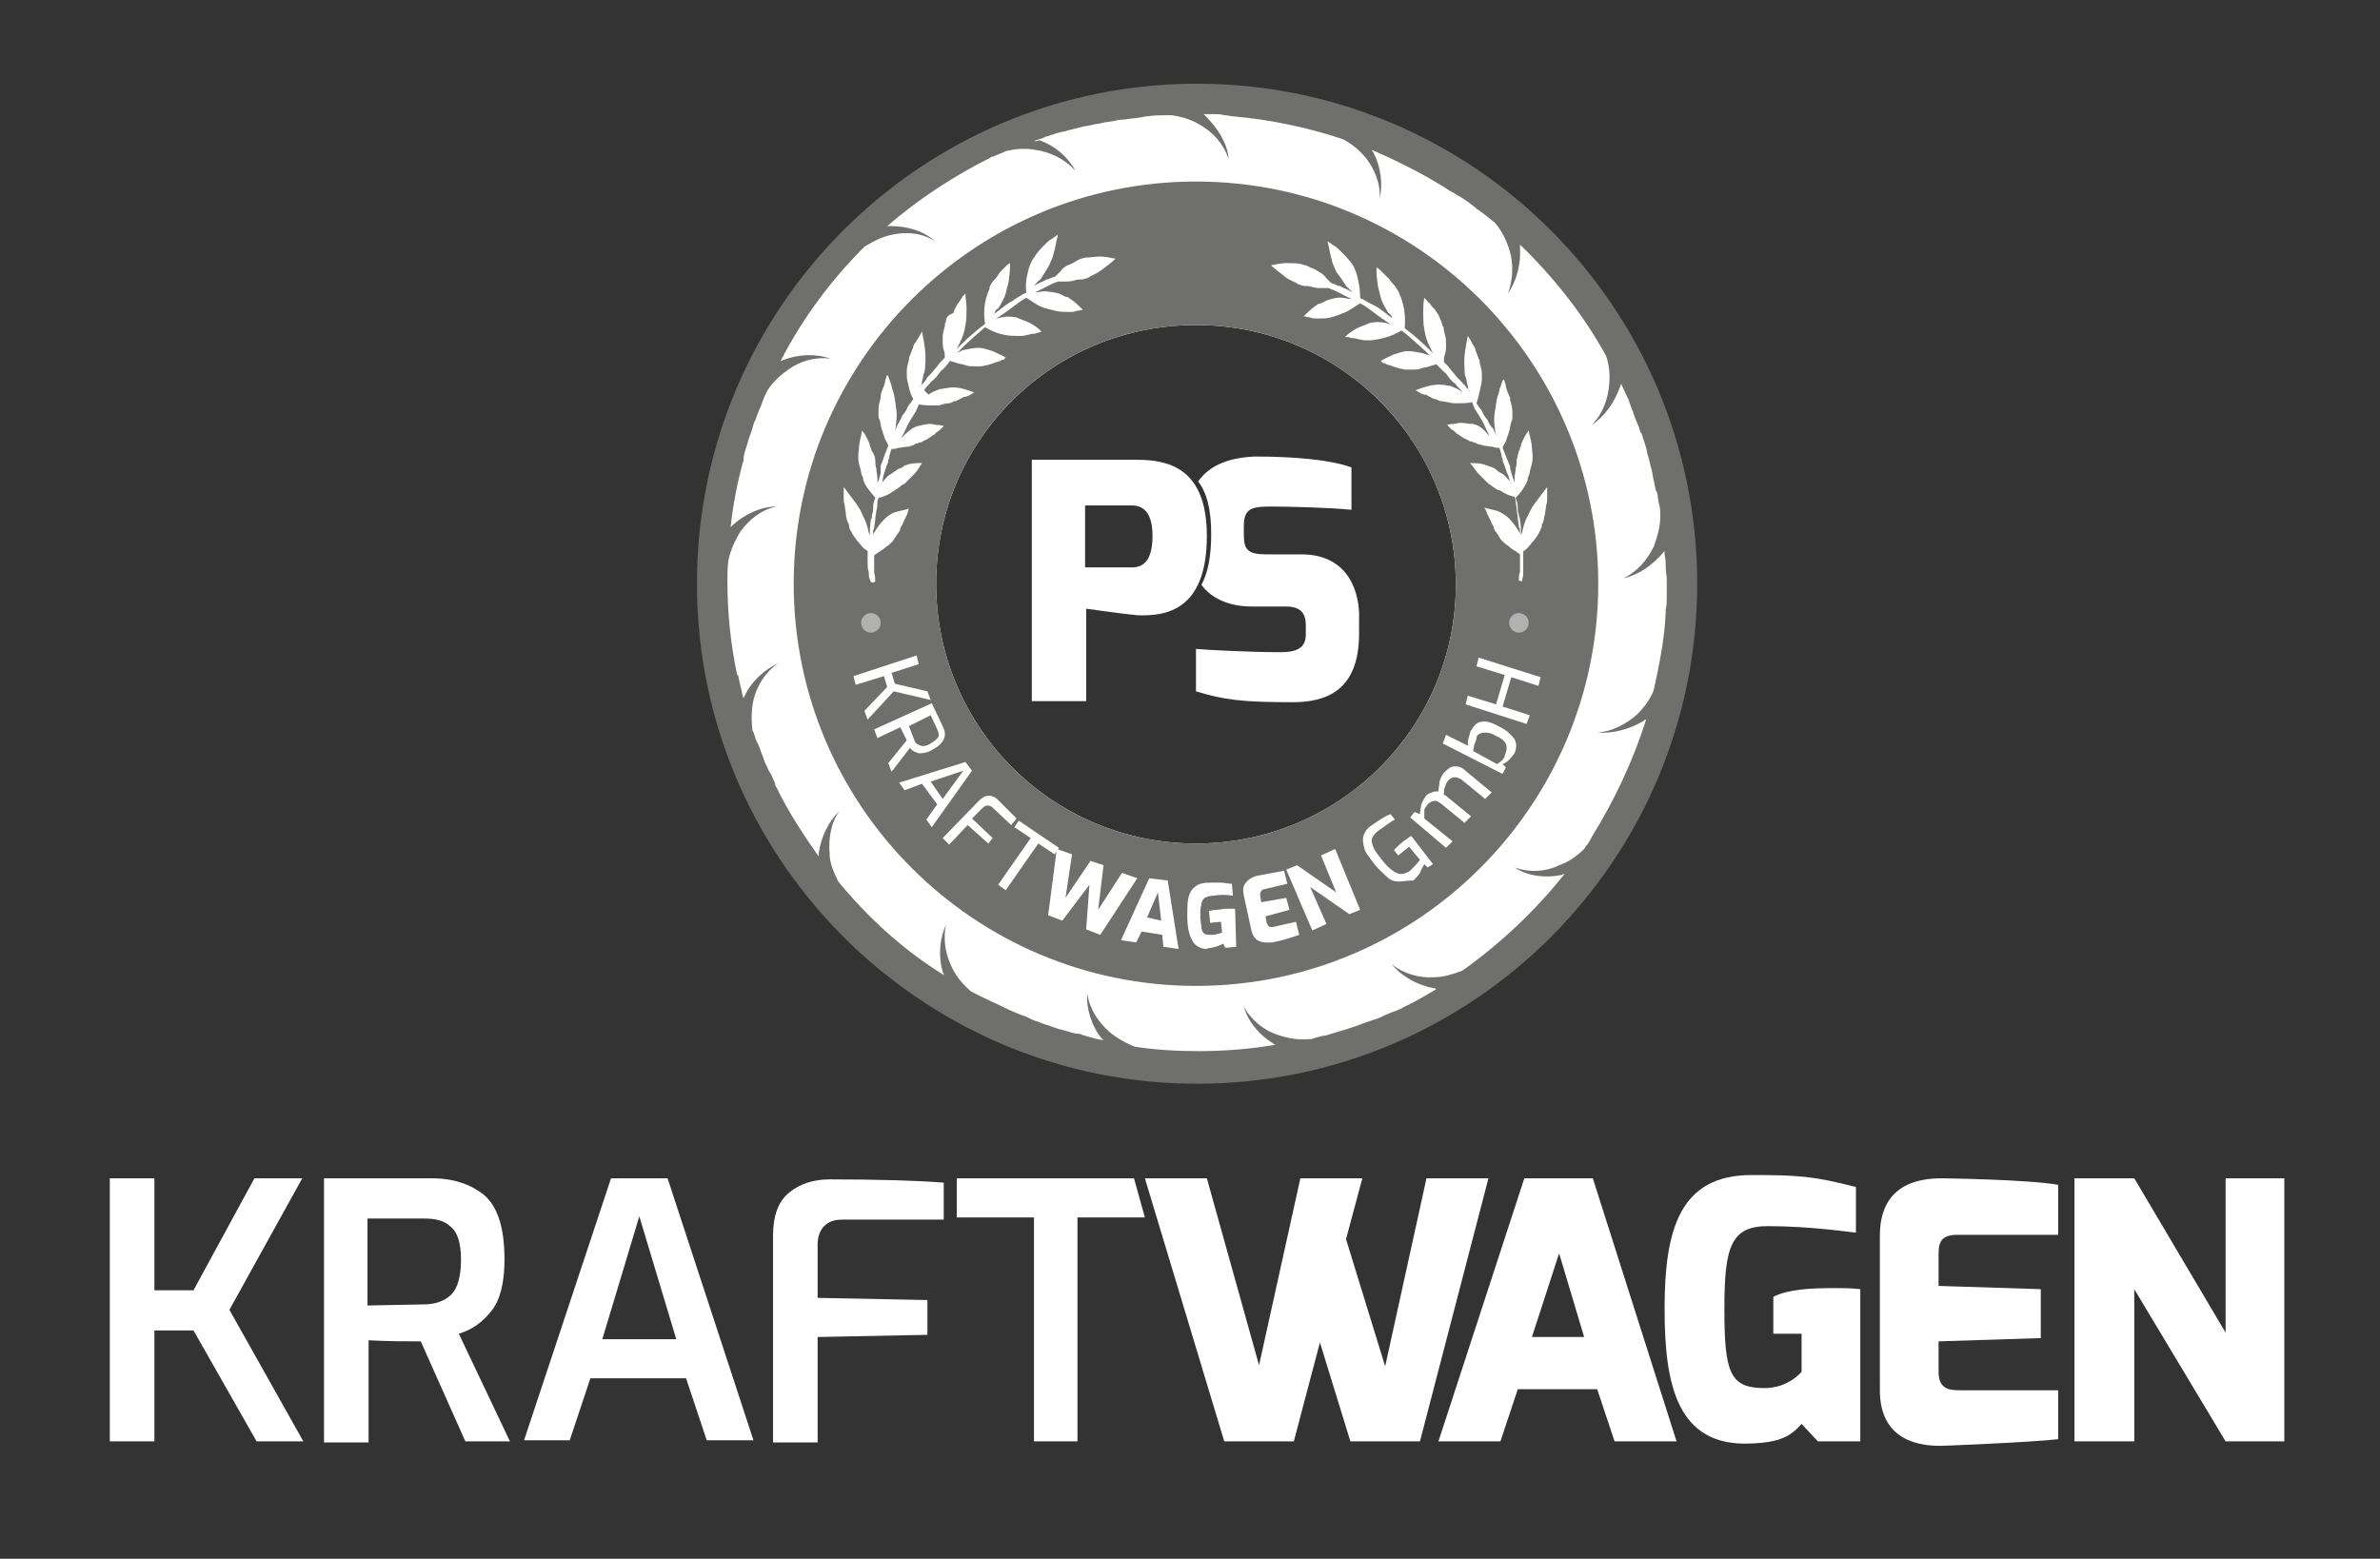<?xml version="1.0" encoding="utf-8"?>
<!-- Generator: Adobe Illustrator 24.3.0, SVG Export Plug-In . SVG Version: 6.00 Build 0)  -->
<svg version="1.1" id="Ebene_1" xmlns="http://www.w3.org/2000/svg" xmlns:xlink="http://www.w3.org/1999/xlink" x="0px" y="0px"
	 viewBox="0 0 218.9 143.4" style="enable-background:new 0 0 218.9 143.4;" xml:space="preserve">
<rect x="0" y="0" width="218.9" height="143.4" fill="#333333" stroke="none"/>
<style type="text/css">
	.st0{fill:#FFFFFF;}
	.st1{fill:#6F6F6E;}
	.st2{fill:#B1B1B1;}
</style>
<g>
	<g>
		<g id="Typo_1_">
			<polygon class="st0" points="10.1,108.4 14.2,108.4 14.2,118.7 17.8,118.7 23.4,108.4 27.8,108.4 21.1,120.5 27.9,132.6 
				23.6,132.6 17.8,122.4 14.2,122.4 14.2,132.6 10.1,132.6 			"/>
			<path class="st0" d="M29.8,108.4h9.9c2.1,0,3.7,0.6,4.9,1.6c1.2,1.1,1.8,3,1.8,5.9c0,2.1-0.4,3.7-1.2,4.7c-0.8,1-1.7,1.7-3,2.1
				l4.7,9.9h-4.1l-4.1-9.2c-1.3,0-3,0-4.8-0.1v9.4h-4.1V108.4z M39,120c1,0,1.9-0.3,2.5-0.9c0.6-0.6,0.9-1.7,0.9-3.2
				c0-1.5-0.3-2.5-0.9-3c-0.6-0.6-1.4-0.8-2.5-0.8h-5.2v8L39,120L39,120z"/>
			<path class="st0" d="M56.2,108.4h5.2l7.9,24.1H65l-1.9-5.7h-8.8l-1.9,5.7h-4.2L56.2,108.4z M62.2,123.2l-3.4-11.3l-3.4,11.3H62.2
				z"/>
			<path class="st0" d="M71.1,113.7c0-1.9,0.5-3.2,1.5-4c1-0.8,2.2-1.2,3.7-1.2c4.3,0,7.9,0.1,10.5,0.3v3.4h-9.3
				c-0.8,0-1.3,0.2-1.7,0.6c-0.4,0.4-0.6,1-0.6,1.7v4.9l10.1,0.2v3.2l-10.1,0.2v9.7h-4.1L71.1,113.7L71.1,113.7z"/>
			<g>
				<polygon class="st0" points="104.3,108.4 88,108.4 88,112 95.1,112 95.1,132.6 99.1,132.6 99.1,112 105.3,112 				"/>
			</g>
			<polygon class="st0" points="111,108.4 115.8,125.6 119.6,108.4 125.3,108.4 123.8,114 127.4,125.7 131.2,108.4 136.9,108.4 
				130.6,132.6 124.2,132.6 121.4,123.5 119,132.6 112.6,132.6 105.3,108.4 			"/>
			<path class="st0" d="M140.2,108.4h6.3l7.7,24.2h-5.7l-1.6-4.8h-7.3l-1.6,4.8h-5.7L140.2,108.4z M145.7,123l-2.3-7.7l-2.5,7.7
				H145.7z"/>
			<path class="st0" d="M161.1,108.1c4.3,0,5.7,0.1,9.6,1.1v4.2c-0.2,0-4.1-0.6-8.1-0.6c-3.4,0-4,1.9-4,7.6c0,5.9,0.5,7.3,3.7,7.3
				c2.2,0,3.4-1.5,3.4-1.5v-3.5h-2.6v-3.4c1.4-0.7,3.4-0.8,5.7-0.8c0.8,0,1.4,0,2.3,0.1v14h-3.9l-1.5-1.6c-1,1.1-1.9,1.7-4.7,1.8
				c-6.8,0.3-7.9-5.5-7.9-12.4C153.1,113.1,154.5,108.1,161.1,108.1"/>
			<path class="st0" d="M172.9,113.7c0-4.6,3.3-5.3,5.7-5.3c0,0,7.9,0.1,10.7,0.6v4.6H180c-1.7,0-1.7,1-1.7,1.9v2.8l9.4,0.3v4.5
				l-9.4,0.3v2.8c0,1.7,1.1,1.7,2.1,1.7h8.9v4.5c-2.6,0.3-10.4,0.6-10.4,0.6c-2.1,0.1-6-0.3-6-5.1L172.9,113.7L172.9,113.7z"/>
			<polygon class="st0" points="190.8,108.4 196.3,108.4 204.7,122.6 204.7,108.4 210.1,108.4 210.1,132.6 204.7,132.6 196.3,118.6 
				196.3,132.6 190.8,132.6 			"/>
		</g>
	</g>
	<g>
		<path id="Kreis_Hintergrund_Weiß_1_" class="st0" d="M110.3,8.9C85,8.9,64.9,28.8,64.9,54s19.7,44.6,44.9,44.6
			s45.1-19.9,45.1-45.2S135.5,8.9,110.3,8.9z M110,77.6c-13.2,0-23.9-10.7-23.9-23.9S96.8,29.9,110,29.9s23.9,10.7,23.9,23.9
			C133.9,66.9,123.2,77.6,110,77.6z"/>
		<path id="Kreis_innen_1_" class="st1" d="M110,16.7c-20.4,0-37,16.6-37,37s16.6,37,37,37s37-16.6,37-37S130.4,16.7,110,16.7z
			 M110,77.6c-13.2,0-23.9-10.7-23.9-23.9S96.8,29.9,110,29.9s23.9,10.7,23.9,23.9C133.9,66.9,123.2,77.6,110,77.6z"/>
		<g id="PS_Bildmarke_1_">
			<path class="st0" d="M119.7,51h-3.2c-1.7,0-2.1-0.4-2.1-1.8v-0.8c0-1.7,0.8-1.8,2.6-1.8c1.5,0,5.4,0.1,7.3,0.3V43
				c-1.9-0.7-5.2-1-8.9-1c-2.2,0.1-4.1,0.7-5.2,2.3c0.8,1,1.2,2.6,1.2,4.8c0,2.1-0.3,3.6-0.9,4.7c0.8,1.1,2.3,2,4.7,2h3.1
				c1.4,0,1.8,0.7,1.8,1.7v0.9c0,1.3-1,1.6-2.3,1.6c-2.8,0-6.6-0.2-7.8-0.3v3.9c2.6,0.8,4.3,1,8.9,1c3,0,6.1-1,6.1-6.3V57
				C125.1,54.6,124.1,51,119.7,51z"/>
			<path class="st0" d="M94.9,42.3h9.7c2.9,0,6.4,0.8,6.4,7c0,6.9-3.8,7.4-6.4,7.3c-1.2-0.1-4.6-0.6-4.7-0.6v8.5h-5V42.3z
				 M104.1,52.2c1.2,0,1.9-0.8,1.9-2.9c0-2.1-0.8-2.8-1.9-2.8h-4.3v5.7H104.1z"/>
		</g>
		<g id="Kraftwagen_GmbH_1_">
			<path class="st0" d="M84.3,60.3l0.2,0.8L82,61.9l0.3,1l3,0.7l0.3,0.8l-3.4-0.8l-2.4,2.6l-0.3-0.8l2.1-2.2l-0.3-1l-2.6,0.8
				l-0.2-0.8L84.3,60.3z"/>
			<path class="st0" d="M85.7,64.7l1,2.1c0.2,0.4,0.3,0.8,0.1,1.2c-0.1,0.3-0.5,0.7-1.1,1c-0.5,0.3-0.9,0.3-1.2,0.3
				c-0.3-0.1-0.6-0.2-0.8-0.5l-1.7,2.2l-0.3-0.8l1.7-2.1l-0.5-1c0-0.1-0.1-0.1-0.1-0.2l-2.1,1l-0.3-0.8L85.7,64.7z M84.1,68.1
				c0.1,0.3,0.3,0.4,0.6,0.5c0.2,0.1,0.6,0,0.9-0.2c0.3-0.2,0.6-0.4,0.7-0.6c0.1-0.2,0-0.5-0.1-0.7l-0.6-1.3l-2,1L84.1,68.1z"/>
			<path class="st0" d="M88.8,70.1l0.6,0.8l-3.7,5.2l-0.5-0.7l1-1.4l-1.4-1.9l-1.6,0.6l-0.5-0.7L88.8,70.1z M86.7,73.5l1.9-2.6l-3,1
				L86.7,73.5z"/>
			<path class="st0" d="M90,73.7c0.3-0.3,0.6-0.5,0.9-0.5c0.3,0,0.6,0.1,0.8,0.3c0.7,0.7,1.3,1.3,1.8,1.8L93,75.9l-1.7-1.6
				c-0.1-0.1-0.3-0.2-0.5-0.2c-0.1,0-0.3,0.1-0.4,0.2l-1,1l1.9,1.8l-0.4,0.5L89,75.9l-1.7,1.8l-0.6-0.6L90,73.7z"/>
			<path class="st0" d="M94.8,77.1l-1.5-1l0.4-0.6l3.7,2.5l-0.4,0.6l-1.5-1l-3,4.3l-0.7-0.5L94.8,77.1z"/>
			<path class="st0" d="M97.2,78.1l1.4,0.5l-0.6,4l2.3-3.4l1.2,0.4l-0.5,4.1l2.2-3.4l1.4,0.5l-3.4,5.2l-1.3-0.5l0.3-4.1l-2.5,3.3
				l-1.3-0.5L97.2,78.1z"/>
			<path class="st0" d="M105.7,80.8l1.7,0.2l1,6.3l-1.4-0.2l-0.1-1.1l-1.9-0.3l-0.5,1l-1.4-0.2L105.7,80.8z M106.8,84.7l-0.3-2.6
				l-1,2.3L106.8,84.7z"/>
			<path class="st0" d="M109.7,86.6c-0.3-0.5-0.5-1.2-0.5-2.3c0-0.7,0-1.2,0.1-1.7c0.1-0.4,0.3-0.8,0.6-1c0.3-0.3,0.8-0.4,1.4-0.4
				c0.4,0,0.8,0,1,0c0.3,0,0.6,0.1,1,0.1l0.1,1.1c-0.6-0.1-1.2-0.1-1.8,0c-0.3,0-0.6,0.1-0.8,0.2c-0.1,0.1-0.3,0.3-0.3,0.6
				c-0.1,0.3-0.1,0.6-0.1,1.1s0.1,0.8,0.1,1.1c0.1,0.3,0.1,0.4,0.3,0.5c0.1,0.1,0.3,0.1,0.6,0.1c0.2,0,0.4,0,0.6-0.1
				c0.2,0,0.3-0.1,0.4-0.1l-0.1-1l-1,0.1l-0.1-1.1c0.1,0,0.4-0.1,0.7-0.1s0.6-0.1,0.8-0.1c0.3,0,0.6,0,0.9,0l0.1,3.5l-1,0.1
				l-0.2-0.4c-0.1,0.1-0.4,0.2-0.7,0.3c-0.3,0.1-0.6,0.1-0.9,0.2C110.5,87.3,109.9,87,109.7,86.6z"/>
			<path class="st0" d="M115.1,85.6l-0.7-3.2c-0.1-0.5-0.1-0.9,0.2-1.2c0.2-0.3,0.6-0.5,0.9-0.6c0.9-0.2,1.7-0.3,2.6-0.5l0.3,1.2
				l-2.1,0.5c-0.1,0-0.3,0.1-0.3,0.2c-0.1,0.1-0.1,0.2-0.1,0.3L116,83l2.3-0.4l0.3,1.1l-2.2,0.6l0.1,0.6c0.1,0.1,0.1,0.3,0.2,0.3
				c0.1,0.1,0.2,0.1,0.3,0.1l2.2-0.5l0.3,1.2c-0.6,0.2-1.4,0.5-2.5,0.7C115.9,86.8,115.3,86.5,115.1,85.6z"/>
			<path class="st0" d="M118.3,80l1-0.4l3.6,2.5l-1.4-3.4l1.3-0.6l2.3,5.6l-1,0.4l-3.6-2.5L122,85l-1.3,0.6L118.3,80z"/>
			<path class="st0" d="M128.6,81.1c-0.3,0-0.7-0.1-1-0.4c-0.3-0.3-0.8-0.7-1.2-1.2c-0.4-0.6-0.8-1-0.9-1.4
				c-0.1-0.4-0.2-0.8-0.1-1.2c0.1-0.3,0.3-0.7,0.8-1c0.6-0.4,1.1-0.8,1.7-1l0.4,0.5c-0.6,0.3-1,0.7-1.5,1c-0.3,0.2-0.5,0.5-0.6,0.7
				c-0.1,0.3,0,0.5,0.1,0.8c0.1,0.3,0.4,0.7,0.8,1.2s0.7,0.8,1,1c0.3,0.2,0.5,0.3,0.8,0.3c0.2,0,0.5-0.1,0.8-0.3
				c0.3-0.3,0.6-0.6,0.9-1l-1-1.2l-1,0.8l-0.4-0.5c0.3-0.3,0.6-0.6,1-0.9c0.2-0.1,0.4-0.3,0.6-0.4l2,2.6l-0.5,0.3l-0.3-0.3
				c-0.1,0.2-0.3,0.5-0.4,0.8c-0.2,0.3-0.4,0.5-0.6,0.7C129.4,81,129,81.1,128.6,81.1z"/>
			<path class="st0" d="M129.7,75.2l0.4-0.5l0.5,0.2c0-0.3,0.1-0.6,0.1-0.8c0.1-0.3,0.2-0.5,0.4-0.8c0.1-0.2,0.3-0.3,0.6-0.4
				c0.2-0.1,0.4-0.1,0.6-0.1c0-0.3,0.1-0.6,0.1-0.9c0.1-0.3,0.2-0.6,0.4-0.8c0.3-0.3,0.6-0.6,1-0.6s0.7,0.1,1.1,0.5l2.3,1.9
				l-0.6,0.6l-2.2-1.8c-0.2-0.1-0.4-0.2-0.6-0.2c-0.2,0-0.4,0.1-0.6,0.3c-0.1,0.1-0.2,0.3-0.3,0.6c-0.1,0.2-0.1,0.5-0.1,0.7
				c0.1,0.1,0.3,0.1,0.3,0.2l2.2,1.8l-0.6,0.6l-2.2-1.8c-0.2-0.1-0.4-0.3-0.6-0.2c-0.2,0-0.4,0.1-0.6,0.3c-0.1,0.2-0.3,0.3-0.3,0.6
				S131,75,131,75.3l2.6,2.1L133,78L129.7,75.2z"/>
			<path class="st0" d="M138.2,70.3l0.3,0.3l-0.3,0.6l-5.5-2.8l0.3-0.8l2,1c0-0.3,0-0.5,0.1-0.8s0.1-0.5,0.2-0.6
				c0.3-0.5,0.6-0.8,1-0.8c0.4-0.1,1,0.1,1.7,0.5c0.6,0.3,1,0.7,1.3,1.1c0.2,0.4,0.2,0.8,0,1.3C139,69.7,138.7,70.1,138.2,70.3z
				 M137.6,67.7c-0.3-0.2-0.7-0.3-0.9-0.3c-0.2,0-0.4,0-0.6,0.1s-0.3,0.2-0.3,0.4s-0.1,0.3-0.2,0.6c0,0.2-0.1,0.4-0.1,0.6l2.2,1.2
				c0.1-0.1,0.3-0.2,0.4-0.3c0.1-0.1,0.3-0.3,0.3-0.5C138.8,68.6,138.5,68.1,137.6,67.7z"/>
			<path class="st0" d="M134.8,64.8L135,64l2.6,0.8l0.8-2.7l-2.6-0.8l0.2-0.8l5.7,1.8l-0.2,0.8l-2.5-0.8l-0.8,2.7l2.5,0.8l-0.3,0.8
				L134.8,64.8z"/>
		</g>
		<g id="Blätter_1_">
			<path class="st0" d="M80.5,53.5L80.5,53.5c0-0.3,0-0.5-0.1-0.8c0-0.1,0-0.2,0-0.3c0-0.1,0-0.2,0-0.3c0-0.3,0-0.5,0-0.8
				c0-0.1,0-0.1,0-0.2c0.1-0.1,0.3-0.2,0.4-0.3c0.2-0.1,0.5-0.3,0.7-0.5c0.2-0.1,0.4-0.3,0.6-0.5c0.1-0.1,0.1-0.2,0.2-0.3
				c0.1-0.1,0.1-0.2,0.2-0.3c0.1-0.2,0.3-0.3,0.3-0.6c0.1-0.2,0.2-0.3,0.3-0.6c0.1-0.2,0.2-0.4,0.3-0.6c0.1-0.2,0.1-0.4,0.2-0.6
				c-0.4,0.1-0.8,0.2-1.2,0.3s-0.8,0.4-1.1,0.7c-0.3,0.3-0.6,0.7-0.9,1.2c-0.1,0.1-0.1,0.2-0.1,0.3c0-0.1,0-0.2,0-0.3
				c0-0.1,0-0.3,0.1-0.4c0-0.3,0.1-0.6,0.1-0.8c0-0.3,0.1-0.6,0.1-0.8c0.1-0.3,0.1-0.6,0.1-0.9c0-0.1,0.1-0.2,0.1-0.3
				c0.5-0.1,0.9-0.3,1.2-0.5c0.1-0.1,0.2-0.1,0.3-0.2c0.1-0.1,0.2-0.1,0.3-0.2c0.2-0.1,0.3-0.3,0.6-0.4c0.3-0.3,0.6-0.6,0.9-0.9
				c0.3-0.3,0.5-0.7,0.7-1c-0.4,0-0.8,0-1.2,0.1c-0.1,0-0.2,0.1-0.3,0.1S83,43,83,43c-0.2,0.1-0.4,0.1-0.6,0.3
				c-0.2,0.1-0.4,0.3-0.6,0.4c-0.2,0.1-0.3,0.3-0.6,0.6c-0.1,0.1-0.1,0.2-0.2,0.3c0-0.1,0-0.1,0.1-0.1c0.1-0.3,0.1-0.6,0.2-0.9
				c0.1-0.3,0.2-0.6,0.3-0.9c0.1-0.1,0.1-0.3,0.1-0.4c0.1-0.1,0.1-0.3,0.1-0.4c0.1-0.2,0.1-0.4,0.2-0.6c0.2,0,0.4,0,0.6-0.1
				c0.3,0,0.6-0.1,0.8-0.1s0.5-0.1,0.7-0.2c0.1-0.1,0.2-0.1,0.3-0.1c0.1-0.1,0.2-0.1,0.3-0.1c0.2-0.1,0.3-0.2,0.6-0.3
				c0.1-0.1,0.1-0.1,0.3-0.2c0.1-0.1,0.1-0.1,0.3-0.2c0.1-0.1,0.3-0.3,0.5-0.4c0.1-0.1,0.1-0.1,0.2-0.2l0.2-0.2
				c-0.2-0.1-0.4-0.1-0.6-0.1c-0.2,0-0.4-0.1-0.6-0.1c-0.4,0-0.8,0.1-1.2,0.2c-0.4,0.1-0.8,0.4-1.2,0.8c-0.1,0.1-0.2,0.2-0.3,0.3
				l0.2-0.4c0.1-0.1,0.1-0.3,0.2-0.4c0.1-0.3,0.3-0.6,0.4-0.8l0.5-0.8c0.1-0.1,0.1-0.3,0.2-0.4l0.1-0.3c0.5,0.1,1,0.1,1.4,0.1
				c0.3,0,0.5,0,0.8-0.1c0.2-0.1,0.5-0.1,0.6-0.1c0.1,0,0.2-0.1,0.3-0.1c0.1-0.1,0.2-0.1,0.3-0.1c0.2-0.1,0.4-0.2,0.6-0.3
				c0.1-0.1,0.2-0.1,0.3-0.1l0.3-0.1c0.2-0.1,0.3-0.2,0.5-0.3c-0.8-0.3-1.7-0.6-2.5-0.4c-0.2,0-0.5,0.1-0.7,0.1
				c-0.2,0.1-0.5,0.2-0.7,0.3c-0.1,0.1-0.2,0.1-0.3,0.2L85,35.9c0.1-0.2,0.3-0.4,0.5-0.6c0.1-0.1,0.2-0.3,0.3-0.3
				c0.1-0.1,0.2-0.2,0.3-0.3c0.2-0.2,0.3-0.5,0.6-0.7c0.2-0.2,0.4-0.4,0.6-0.7c0,0,0,0,0.1-0.1c0.2,0.1,0.4,0.1,0.6,0.2
				c0.3,0.1,0.6,0.1,0.8,0.2c0.3,0.1,0.5,0.1,0.8,0.1c0.1,0,0.2,0,0.3,0c0.1,0,0.2,0,0.3,0c0.2,0,0.4-0.1,0.6-0.1
				c0.2-0.1,0.4-0.1,0.6-0.2c0.2-0.1,0.4-0.1,0.6-0.2c0.1-0.1,0.2-0.1,0.3-0.1l0.1-0.1l0.1-0.1c-0.3-0.2-0.8-0.4-1.2-0.6
				c-0.4-0.1-0.8-0.3-1.3-0.3c-0.4,0-0.9,0.1-1.4,0.2c-0.2,0.1-0.3,0.1-0.6,0.3c0.1-0.1,0.3-0.3,0.4-0.4c0.8-0.8,1.5-1.4,2.2-2
				c1,0.6,1.9,0.8,2.8,0.8c0.2,0,0.4,0,0.6,0c0.2,0,0.4-0.1,0.6-0.1c0.2-0.1,0.4-0.1,0.6-0.1c0.2-0.1,0.4-0.1,0.6-0.2
				c-0.3-0.3-0.7-0.6-1.1-0.8c-0.4-0.2-0.8-0.3-1.2-0.5c-0.5-0.1-1-0.1-1.4,0c-0.1,0-0.3,0.1-0.4,0.1c-0.1,0-0.1,0.1-0.2,0.1
				c0.6-0.4,1.2-0.8,1.7-1.2c0.4-0.3,0.8-0.6,1.2-0.8c0.5,0.3,0.9,0.6,1.3,0.8c0.5,0.2,1,0.3,1.4,0.4c0.4,0.1,0.9,0.1,1.3,0.1
				c0.2,0,0.4,0,0.6-0.1c0.2,0,0.4-0.1,0.6-0.1c-0.3-0.3-0.6-0.6-1-0.9c-0.2-0.1-0.3-0.3-0.6-0.3c-0.2-0.1-0.4-0.2-0.6-0.3
				c-0.4-0.1-1-0.2-1.4-0.2c-0.2,0-0.5,0.1-0.8,0.1c0.6-0.3,1.2-0.6,1.6-0.8c0.2-0.1,0.3-0.1,0.5-0.2c0.1,0,0.1,0,0.1,0
				c0.1,0,0.3,0,0.5,0c0.3,0,0.6,0,0.9-0.1c0.3-0.1,0.6-0.1,0.8-0.1c0.3-0.1,0.5-0.1,0.7-0.3c0.5-0.2,0.8-0.4,1.2-0.7
				c0.4-0.3,0.8-0.6,1.1-0.9c-0.5-0.1-1-0.2-1.4-0.2c-0.5,0-1,0.1-1.4,0.1c-0.3,0.1-0.5,0.1-0.8,0.3s-0.5,0.3-0.8,0.4
				c-0.2,0.1-0.5,0.3-0.7,0.6c-0.1,0.1-0.2,0.2-0.3,0.3c-0.1,0.1-0.1,0.1-0.1,0.1c-0.1,0.1-0.3,0.1-0.5,0.2s-0.2,0.1-0.3,0.1
				c-0.1,0-0.1,0.1-0.2,0.1c-0.1,0-0.1,0.1-0.2,0.1c-0.3,0.1-0.6,0.3-0.8,0.4c0.2-0.2,0.3-0.4,0.6-0.6c0.3-0.5,0.6-0.9,0.8-1.3
				c0.1-0.2,0.2-0.5,0.3-0.7c0.1-0.2,0.1-0.5,0.2-0.7c0.1-0.5,0.2-1,0.3-1.4c-0.2,0.1-0.4,0.3-0.6,0.4s-0.4,0.3-0.6,0.5
				c-0.3,0.3-0.7,0.7-1,1.2c-0.3,0.4-0.5,1-0.6,1.5c-0.1,0.5-0.2,1-0.1,1.7c-0.1,0.1-0.1,0.1-0.2,0.1c-0.3,0.2-0.7,0.4-1.1,0.7
				c-0.6,0.3-1.1,0.8-1.7,1.2c0.1-0.1,0.1-0.1,0.1-0.2c0.1-0.1,0.1-0.3,0.3-0.3c0.3-0.5,0.6-1,0.7-1.4c0.1-0.5,0.3-1,0.3-1.4
				c0.1-0.5,0.1-1,0.1-1.4c-0.2,0.1-0.4,0.3-0.6,0.5c-0.2,0.2-0.3,0.3-0.5,0.6c-0.1,0.2-0.3,0.4-0.5,0.6c-0.1,0.2-0.3,0.4-0.3,0.7
				c-0.4,0.9-0.6,1.9-0.4,3.2c-0.8,0.6-1.5,1.2-2.3,2c-0.1,0.1-0.3,0.3-0.3,0.3c0.1-0.2,0.2-0.4,0.3-0.6c0.3-0.6,0.4-1,0.5-1.6
				c0.1-0.5,0.1-1,0.1-1.5s-0.1-1-0.1-1.4l-0.1,0.1l-0.1,0.1c-0.1,0.1-0.1,0.2-0.2,0.3c-0.1,0.2-0.3,0.4-0.4,0.6
				c-0.1,0.2-0.3,0.5-0.3,0.7C87.1,29,87,29.3,87,29.6c-0.1,0.1-0.1,0.3-0.1,0.4c0,0.1-0.1,0.3-0.1,0.4c-0.1,0.3-0.1,0.6-0.1,0.9
				c0,0.3,0,0.6,0.1,0.9c0.1,0.2,0.1,0.5,0.1,0.7L86.8,33c-0.2,0.2-0.4,0.4-0.6,0.7c-0.2,0.2-0.4,0.5-0.6,0.7
				c-0.1,0.1-0.2,0.2-0.3,0.3S85.2,35,85.1,35c-0.1,0.2-0.3,0.4-0.5,0.6c0-0.1,0-0.1,0.1-0.1c0.1-0.1,0.1-0.3,0.1-0.4
				c0.1-0.3,0.1-0.6,0.2-0.8c0.1-0.3,0.1-0.6,0.1-0.8c0.1-1-0.1-2-0.3-3c-0.1,0.2-0.3,0.5-0.4,0.7c-0.1,0.1-0.1,0.2-0.2,0.3
				S84,31.8,84,31.9c-0.1,0.3-0.2,0.5-0.3,0.8c-0.1,0.1-0.1,0.3-0.1,0.4c0,0.1-0.1,0.3-0.1,0.4c-0.1,0.3-0.1,0.6-0.1,0.8
				c0,0.3,0,0.6,0.1,0.9c0.1,0.5,0.2,1,0.5,1.5L83.8,37l-0.3,0.4c-0.1,0.3-0.3,0.6-0.5,0.8c-0.1,0.3-0.3,0.6-0.4,0.8
				c-0.1,0.1-0.1,0.3-0.2,0.4l-0.1,0.3c0-0.2,0.1-0.3,0.1-0.6c0.1-0.6,0.1-1.2,0-1.7c-0.1-0.6-0.1-1-0.3-1.5
				c-0.1-0.3-0.1-0.5-0.2-0.7c-0.1-0.2-0.1-0.5-0.3-0.7c-0.1,0.1-0.1,0.3-0.1,0.3c-0.1,0.1-0.1,0.3-0.1,0.4
				c-0.1,0.3-0.2,0.6-0.3,0.8C81,36.3,81,36.4,81,36.6c0,0.1-0.1,0.3-0.1,0.4c-0.1,0.3-0.1,0.6-0.1,0.8c0,0.1,0,0.3,0,0.4
				c0,0.1,0,0.3,0.1,0.4c0.1,0.3,0.1,0.6,0.2,0.9c0.1,0.3,0.2,0.6,0.3,0.9c0.1,0.2,0.2,0.3,0.3,0.6c-0.2,0.5-0.4,1-0.6,1.6
				c-0.1,0.1-0.1,0.3-0.1,0.4C81,43.1,81,43.2,81,43.5c-0.1,0.3-0.1,0.6-0.3,0.9v0.1c0-0.1,0-0.3,0-0.5c0-0.3-0.1-0.6-0.1-0.9
				c-0.1-0.3-0.1-0.6-0.1-0.8s-0.1-0.5-0.3-0.8c-0.1-0.1-0.1-0.3-0.1-0.3c-0.1-0.1-0.1-0.2-0.1-0.3c-0.2-0.5-0.4-0.9-0.7-1.3
				c-0.1,0.6-0.3,1.1-0.3,1.7c-0.1,0.6-0.1,1.1,0.1,1.7c0.1,0.3,0.1,0.6,0.2,0.8c0.1,0.1,0.1,0.3,0.1,0.4c0.1,0.1,0.1,0.3,0.2,0.4
				c0.2,0.4,0.6,0.8,0.9,1.2c0,0.1-0.1,0.2-0.1,0.3c-0.1,0.3-0.1,0.6-0.1,0.9c0,0.1-0.1,0.3-0.1,0.4s0,0.3-0.1,0.4
				c-0.1,0.6-0.1,1-0.1,1.5c0-0.1-0.1-0.3-0.1-0.3c-0.1-0.6-0.3-1.1-0.6-1.7c-0.2-0.5-0.5-0.9-0.8-1.3c-0.3-0.4-0.6-0.8-0.9-1.2
				c0,0.3,0,0.6,0,0.9c0,0.3,0,0.6,0.1,0.8c0,0.3,0.1,0.6,0.1,0.8s0.1,0.6,0.2,0.8c0.1,0.1,0.1,0.3,0.1,0.4s0.1,0.3,0.2,0.4
				c0.1,0.3,0.3,0.5,0.5,0.8c0.2,0.2,0.4,0.5,0.6,0.7c0.1,0.1,0.3,0.2,0.4,0.3c0,0.1,0,0.2,0,0.3c0,0.3,0,0.5,0,0.8s0,0.5,0.1,0.8
				c0,0.2,0,0.5,0.1,0.7C80.1,53.6,80.2,53.7,80.5,53.5z"/>
			<g>
				<path class="st0" d="M139.7,53.4C139.7,53.3,139.7,53.3,139.7,53.4c0-0.3,0-0.5,0.1-0.8c0-0.1,0-0.2,0-0.3c0-0.1,0-0.2,0-0.3
					c0-0.3,0-0.5,0-0.8c0-0.1,0-0.1,0-0.2c-0.1-0.1-0.3-0.2-0.4-0.3c-0.2-0.1-0.5-0.3-0.7-0.5c-0.2-0.1-0.4-0.3-0.6-0.5
					c-0.1-0.1-0.1-0.1-0.2-0.3c-0.1-0.1-0.1-0.2-0.2-0.3c-0.1-0.2-0.3-0.3-0.3-0.6c-0.1-0.2-0.2-0.3-0.3-0.6
					c-0.1-0.2-0.2-0.4-0.3-0.6c-0.1-0.2-0.1-0.4-0.3-0.6c0.4,0.1,0.8,0.2,1.2,0.3c0.3,0.1,0.8,0.4,1.1,0.7c0.3,0.3,0.6,0.7,0.9,1.2
					c0.1,0.1,0.1,0.2,0.1,0.3c0-0.1,0-0.2,0-0.3s0-0.3-0.1-0.4c0-0.3-0.1-0.6-0.1-0.8c0-0.3-0.1-0.6-0.1-0.8s-0.1-0.6-0.1-0.9
					c0-0.1-0.1-0.2-0.1-0.3c-0.5-0.1-0.9-0.3-1.2-0.5c-0.1-0.1-0.2-0.1-0.3-0.1c-0.1-0.1-0.2-0.1-0.3-0.2c-0.2-0.1-0.4-0.3-0.6-0.4
					c-0.3-0.3-0.6-0.6-0.9-0.9c-0.3-0.3-0.5-0.7-0.8-1c0.4,0,0.8,0,1.2,0.1c0.1,0,0.2,0.1,0.3,0.1s0.2,0.1,0.3,0.1
					c0.2,0.1,0.4,0.1,0.6,0.3s0.4,0.3,0.6,0.4c0.2,0.1,0.3,0.3,0.6,0.6c0.1,0.1,0.1,0.2,0.2,0.3c0-0.1,0-0.1-0.1-0.1
					c-0.1-0.3-0.1-0.6-0.3-0.9c-0.1-0.3-0.2-0.6-0.3-0.9c-0.1-0.1-0.1-0.3-0.1-0.4c-0.1-0.1-0.1-0.3-0.1-0.4
					c-0.1-0.2-0.1-0.4-0.2-0.6c-0.2,0-0.4,0-0.6-0.1c-0.3,0-0.6-0.1-0.8-0.1c-0.3-0.1-0.5-0.1-0.7-0.2c-0.1-0.1-0.2-0.1-0.3-0.1
					c-0.1-0.1-0.2-0.1-0.3-0.1c-0.2-0.1-0.3-0.2-0.6-0.3c-0.1-0.1-0.1-0.1-0.3-0.2c-0.1-0.1-0.1-0.1-0.3-0.2
					c-0.1-0.1-0.3-0.3-0.5-0.4c-0.1-0.1-0.1-0.1-0.2-0.2l-0.2-0.2c0.2-0.1,0.4-0.1,0.6-0.1c0.2,0,0.4-0.1,0.6-0.1
					c0.4,0,0.8,0.1,1.2,0.1c0.4,0.1,0.8,0.3,1.2,0.8c0.1,0.1,0.2,0.2,0.3,0.3l-0.2-0.4c-0.1-0.1-0.1-0.3-0.2-0.4
					c-0.1-0.3-0.3-0.6-0.4-0.8l-0.5-0.8c-0.1-0.1-0.1-0.3-0.2-0.4l-0.1-0.3c-0.5,0.1-1,0.1-1.4,0.1c-0.3,0-0.5,0-0.8-0.1
					c-0.2,0-0.5-0.1-0.7-0.1c-0.1,0-0.2-0.1-0.3-0.1c-0.1-0.1-0.2-0.1-0.3-0.1c-0.2-0.1-0.4-0.2-0.6-0.3c-0.1-0.1-0.2-0.1-0.3-0.1
					l-0.3-0.1c-0.2-0.1-0.3-0.2-0.5-0.3c0.8-0.3,1.6-0.6,2.5-0.5c0.2,0,0.5,0.1,0.7,0.1c0.2,0.1,0.5,0.2,0.7,0.3
					c0.1,0.1,0.2,0.1,0.3,0.2l0.1,0.1c-0.1-0.2-0.3-0.4-0.5-0.6c-0.1-0.1-0.2-0.3-0.3-0.3c-0.1-0.1-0.2-0.2-0.3-0.3
					c-0.2-0.2-0.3-0.5-0.6-0.7c-0.2-0.2-0.4-0.4-0.6-0.6c0,0,0,0-0.1-0.1c-0.2,0.1-0.4,0.1-0.6,0.2c-0.3,0.1-0.6,0.1-0.8,0.2
					c-0.3,0.1-0.5,0.1-0.8,0.1c-0.1,0-0.2,0-0.3,0c-0.1,0-0.2,0-0.3,0c-0.2,0-0.4-0.1-0.6-0.1c-0.2-0.1-0.4-0.1-0.6-0.2
					c-0.2-0.1-0.4-0.1-0.6-0.2c-0.1-0.1-0.2-0.1-0.3-0.1l-0.1-0.1l-0.1-0.1c0.3-0.2,0.8-0.4,1.2-0.6c0.4-0.1,0.8-0.3,1.3-0.3
					c0.4,0,0.9,0.1,1.4,0.2c0.2,0.1,0.3,0.1,0.6,0.2c-0.1-0.1-0.3-0.3-0.4-0.4c-0.8-0.7-1.5-1.4-2.2-1.9c-1,0.6-1.9,0.8-2.8,0.9
					c-0.2,0-0.4,0-0.6,0c-0.2,0-0.4-0.1-0.6-0.1c-0.2-0.1-0.4-0.1-0.6-0.1c-0.2-0.1-0.4-0.1-0.6-0.1c0.3-0.3,0.7-0.6,1.1-0.8
					c0.4-0.2,0.8-0.3,1.2-0.5c0.5-0.1,1-0.1,1.4,0c0.1,0,0.3,0.1,0.4,0.1c0.1,0,0.1,0.1,0.2,0.1c-0.6-0.4-1.2-0.8-1.7-1.2
					c-0.4-0.3-0.8-0.6-1.2-0.8c-0.5,0.3-0.9,0.6-1.3,0.8c-0.5,0.2-1,0.4-1.4,0.5c-0.4,0.1-0.9,0.1-1.3,0.1c-0.2,0-0.4,0-0.6-0.1
					c-0.2,0-0.4-0.1-0.6-0.1c0.3-0.3,0.6-0.6,1-0.9c0.2-0.1,0.3-0.3,0.6-0.3c0.2-0.1,0.4-0.2,0.6-0.3c0.4-0.1,0.9-0.3,1.4-0.2
					c0.2,0,0.5,0.1,0.8,0.1c-0.6-0.3-1.2-0.6-1.6-0.8c-0.2-0.1-0.3-0.1-0.5-0.2c-0.1,0-0.1,0-0.1,0c-0.1,0-0.3,0-0.5,0
					c-0.3,0-0.6,0-0.9-0.1c-0.3-0.1-0.6-0.1-0.8-0.1c-0.3-0.1-0.5-0.1-0.7-0.3c-0.5-0.2-0.9-0.4-1.2-0.7c-0.4-0.3-0.8-0.6-1.1-0.9
					c0.5-0.1,1-0.2,1.4-0.2c0.5,0,1,0,1.4,0.1c0.3,0.1,0.5,0.1,0.8,0.3c0.3,0.1,0.5,0.2,0.8,0.4c0.2,0.1,0.5,0.3,0.7,0.6
					c0.1,0.1,0.2,0.2,0.3,0.3c0.1,0.1,0.1,0.1,0.1,0.1c0.1,0.1,0.3,0.1,0.5,0.2c0.1,0.1,0.2,0.1,0.3,0.1c0.1,0,0.1,0.1,0.2,0.1
					s0.1,0.1,0.2,0.1c0.3,0.1,0.6,0.3,0.8,0.4c-0.2-0.2-0.3-0.3-0.6-0.6c-0.3-0.5-0.6-0.9-0.9-1.3c-0.1-0.2-0.2-0.5-0.3-0.7
					c-0.1-0.2-0.1-0.5-0.2-0.7c-0.1-0.5-0.2-1-0.3-1.4c0.2,0.1,0.4,0.3,0.6,0.4c0.2,0.1,0.4,0.3,0.6,0.5c0.3,0.3,0.7,0.7,1,1.1
					c0.3,0.4,0.5,1,0.6,1.5c0.1,0.5,0.2,1,0.2,1.7c0.1,0.1,0.1,0.1,0.2,0.1c0.3,0.2,0.7,0.4,1.1,0.6c0.6,0.3,1.1,0.8,1.7,1.2
					c-0.1-0.1-0.1-0.1-0.1-0.2c-0.1-0.1-0.2-0.3-0.3-0.3c-0.3-0.5-0.6-1-0.7-1.4c-0.1-0.5-0.3-1-0.3-1.4c-0.1-0.5-0.1-1-0.1-1.4
					c0.2,0.1,0.4,0.3,0.6,0.5c0.2,0.2,0.3,0.3,0.6,0.6c0.1,0.2,0.3,0.4,0.5,0.6c0.1,0.2,0.3,0.4,0.4,0.7c0.4,0.9,0.6,1.9,0.5,3.2
					c0.8,0.6,1.5,1.2,2.3,2c0.1,0.1,0.3,0.3,0.3,0.3c-0.1-0.2-0.2-0.4-0.3-0.6c-0.3-0.6-0.4-1-0.5-1.6c-0.1-0.5-0.1-1-0.1-1.5
					s0-1,0.1-1.4l0.1,0.1l0.1,0.1c0.1,0.1,0.1,0.2,0.3,0.3c0.1,0.2,0.3,0.4,0.5,0.6c0.1,0.2,0.3,0.4,0.4,0.7
					c0.1,0.2,0.2,0.5,0.3,0.8c0.1,0.1,0.1,0.3,0.1,0.4c0,0.1,0.1,0.3,0.1,0.4c0.1,0.3,0.1,0.6,0.1,0.9c0,0.3,0,0.6-0.1,0.9
					c-0.1,0.2-0.1,0.5-0.1,0.7l0.1,0.1c0.2,0.2,0.4,0.4,0.6,0.7c0.2,0.2,0.4,0.5,0.6,0.7c0.1,0.1,0.2,0.2,0.3,0.3
					c0.1,0.1,0.2,0.3,0.3,0.3c0.1,0.2,0.3,0.4,0.5,0.6c0-0.1,0-0.1-0.1-0.1c-0.1-0.1-0.1-0.3-0.1-0.4c-0.1-0.3-0.1-0.6-0.2-0.8
					s-0.1-0.6-0.1-0.8c-0.1-1,0.1-2,0.3-3c0.1,0.2,0.3,0.4,0.4,0.7c0.1,0.1,0.1,0.2,0.2,0.3c0.1,0.1,0.1,0.3,0.1,0.3
					c0.1,0.3,0.2,0.5,0.3,0.8c0.1,0.1,0.1,0.3,0.1,0.4c0,0.1,0.1,0.3,0.1,0.4c0.1,0.3,0.1,0.6,0.1,0.8s0,0.6-0.1,0.9
					c-0.1,0.5-0.2,1-0.4,1.6l0.2,0.3l0.3,0.4c0.1,0.3,0.3,0.6,0.5,0.8c0.1,0.3,0.3,0.6,0.5,0.8c0.1,0.1,0.1,0.3,0.2,0.4l0.1,0.3
					c0-0.2-0.1-0.3-0.1-0.6c-0.1-0.6-0.1-1.2,0-1.7s0.1-1,0.3-1.5c0.1-0.3,0.1-0.5,0.2-0.7c0.1-0.2,0.1-0.5,0.3-0.7
					c0.1,0.1,0.1,0.3,0.1,0.3c0.1,0.1,0.1,0.3,0.1,0.4c0.1,0.3,0.2,0.6,0.3,0.8c0.1,0.1,0.1,0.3,0.1,0.4c0,0.1,0.1,0.3,0.1,0.4
					c0.1,0.3,0.1,0.6,0.1,0.8c0,0.1,0,0.3,0,0.4c0,0.1,0,0.3-0.1,0.4c-0.1,0.3-0.1,0.6-0.2,0.9c-0.1,0.3-0.2,0.6-0.3,0.9
					c-0.1,0.2-0.2,0.3-0.3,0.6c0.2,0.5,0.4,1,0.6,1.5c0.1,0.1,0.1,0.3,0.1,0.4s0.1,0.3,0.1,0.4c0.1,0.3,0.2,0.6,0.3,0.9v0.1
					c0-0.1,0-0.3,0-0.5c0-0.3,0.1-0.6,0.1-0.9c0.1-0.3,0.1-0.6,0.1-0.8c0.1-0.3,0.1-0.5,0.2-0.8c0.1-0.1,0.1-0.3,0.1-0.3
					c0.1-0.1,0.1-0.2,0.1-0.3c0.2-0.5,0.4-0.9,0.7-1.3c0.1,0.6,0.3,1.1,0.3,1.7c0.1,0.6,0.1,1.1-0.1,1.7c-0.1,0.3-0.1,0.6-0.2,0.8
					c-0.1,0.1-0.1,0.3-0.1,0.4c-0.1,0.1-0.1,0.3-0.2,0.4c-0.2,0.4-0.5,0.8-0.9,1.2c0,0.1,0.1,0.2,0.1,0.3c0.1,0.3,0.1,0.6,0.1,0.9
					c0,0.1,0.1,0.3,0.1,0.4c0,0.1,0.1,0.3,0.1,0.4c0.1,0.6,0.1,1,0.1,1.5c0-0.1,0.1-0.3,0.1-0.3c0.1-0.6,0.3-1.2,0.6-1.7
					c0.2-0.5,0.5-0.9,0.8-1.3s0.6-0.8,0.9-1.2c0,0.3,0,0.6,0,0.9c0,0.3,0,0.6-0.1,0.8c0,0.3-0.1,0.6-0.1,0.8
					c-0.1,0.3-0.1,0.6-0.2,0.8c-0.1,0.1-0.1,0.3-0.1,0.4c-0.1,0.1-0.1,0.3-0.2,0.4c-0.1,0.3-0.3,0.5-0.5,0.8
					c-0.2,0.2-0.4,0.5-0.6,0.7c-0.1,0.1-0.3,0.3-0.4,0.3c0,0.1,0,0.2,0,0.3c0,0.3,0,0.5,0,0.8c0,0.3,0,0.5,0,0.8
					c0,0.2,0,0.5-0.1,0.7C140.1,53.5,139.9,53.5,139.7,53.4z"/>
			</g>
		</g>
		<circle id="Kreise_innen_3_" class="st2" cx="80.1" cy="57.3" r="0.9"/>
		<circle id="Kreise_innen_2_" class="st2" cx="139.7" cy="57.3" r="0.9"/>
		<path id="Kreis_Profil_1_" class="st1" d="M110.1,7.7c-25.4,0-46,20.6-46,46c0,13,5.4,24.7,14.1,33.1c0,0,0.1,0.1,0.1,0.1
			c8.3,7.9,19.4,12.8,31.8,12.8c25.4,0,46-20.6,46-46S135.5,7.7,110.1,7.7z M151.2,66.3c0.1-0.1,0.1-0.1,0.2-0.1
			c-1.2,3.8-2.9,7.4-5,10.8c-0.2,0.4-0.3,0.6-0.5,0.8c-0.1,0.1-0.1,0.2-0.2,0.3c-0.6,0.6-1.4,1.2-2.3,1.5c-1.2,0.6-2.7,0.7-4.1,0.2
			c1.2,0.8,2.8,1,4.3,0.7c0.1,0,0.1-0.1,0.3-0.1c-2.7,3.4-5.9,6.4-9.4,8.9c-0.8,0.3-1.7,0.6-2.6,0.6c-1.3,0.1-2.8-0.3-3.9-1.2
			c0.9,1.1,2.3,1.9,3.8,2.2c0.1,0,0.2,0,0.3,0.1c-1,0.6-2,1.2-3.1,1.7c-0.1,0.1-0.1,0.1-0.2,0.1c-0.3,0.2-0.8,0.3-1.2,0.5
			c-0.3,0.1-0.6,0.3-0.9,0.4c-0.3,0.1-0.6,0.2-0.9,0.3c-0.3,0.1-0.8,0.3-1.1,0.4c-0.3,0.1-0.6,0.2-0.9,0.3c-0.3,0.1-0.7,0.2-1,0.3
			c-0.4,0.1-0.8,0.3-1.2,0.3c-0.2,0.1-0.5,0.1-0.7,0.2c-0.2,0.1-0.4,0.1-0.6,0.1c-0.9,0.1-1.9-0.1-2.8-0.4c-1.2-0.4-2.4-1.3-3.1-2.6
			c0.4,1.4,1.4,2.6,2.7,3.4c0.1,0.1,0.1,0.1,0.3,0.1c-2.3,0.4-4.7,0.6-7.1,0.6c-2,0-3.9-0.1-5.9-0.4c-0.8-0.3-1.7-0.8-2.4-1.4
			c-1-0.9-1.8-2.1-2-3.5c-0.1,1.4,0.4,3,1.3,4.1c0.1,0.1,0.1,0.1,0.2,0.2c-0.7-0.1-1.3-0.3-2-0.5c-0.1-0.1-0.3-0.1-0.5-0.1
			c-0.5-0.1-1-0.3-1.5-0.4c-0.4-0.1-0.8-0.3-1.2-0.4c-0.3-0.1-0.6-0.2-0.8-0.3c-0.4-0.1-0.8-0.3-1.2-0.5c-0.3-0.1-0.6-0.2-0.8-0.3
			c-0.2-0.1-0.5-0.2-0.7-0.3c-1.2-0.6-2.4-1.1-3.5-1.7c-0.7-0.6-1.3-1.3-1.7-2.1c-0.6-1.2-0.9-2.6-0.6-4c-0.6,1.3-0.7,2.9-0.3,4.3
			c0,0.1,0.1,0.1,0.1,0.3c-3.7-2.3-6.9-5.2-9.7-8.6c-0.4-0.8-0.8-1.7-0.8-2.6c-0.1-1.3,0.1-2.8,0.9-3.9c-1,1-1.7,2.4-1.9,3.9
			c0,0.1,0,0.1,0,0.3c-1.4-2-2.8-4.1-3.9-6.4c-0.1-0.1-0.1-0.1-0.1-0.3c-0.2-0.4-0.3-0.8-0.6-1.2c-0.1-0.3-0.3-0.6-0.4-0.9
			c-0.1-0.3-0.2-0.6-0.3-0.8c-0.1-0.4-0.3-0.8-0.5-1.2c-0.1-0.3-0.1-0.5-0.3-0.8c-0.1-0.9-0.1-1.9,0.1-2.8c0.3-1.3,1.1-2.6,2.3-3.4
			c-1.3,0.6-2.5,1.7-3.1,3c-0.1,0.1-0.1,0.2-0.1,0.3c0-0.1-0.1-0.2-0.1-0.3c-0.1-0.6-0.3-1.2-0.4-1.8c0-0.1,0-0.1-0.1-0.1
			c-0.6-2.8-0.9-5.7-0.9-8.7c0-0.6,0-1.2,0.1-1.9c0.2-0.9,0.6-1.8,1.1-2.6c0.8-1.1,1.9-2,3.3-2.3c-1.4,0-2.9,0.7-4,1.7
			c-0.1,0.1-0.1,0.1-0.2,0.2c0.2-2,0.6-4,1.1-5.9c0.1-0.2,0.1-0.3,0.1-0.6c0.1-0.5,0.3-1,0.4-1.4c0.1-0.4,0.3-0.8,0.4-1.2
			c0.1-0.3,0.1-0.5,0.3-0.8c0.1-0.4,0.3-0.8,0.5-1.3c0.1-0.3,0.2-0.5,0.3-0.8c0.1-0.2,0.2-0.4,0.3-0.6c0.5-0.8,1.2-1.4,1.9-1.9
			c1.1-0.8,2.5-1.2,3.9-1c-1.4-0.5-3-0.4-4.3,0.1c-0.1,0-0.1,0.1-0.3,0.1c2-3.9,4.6-7.4,7.7-10.5c0.8-0.5,1.6-0.9,2.5-1.1
			c1.3-0.3,2.8-0.2,4,0.6c-1.1-1-2.6-1.4-4.1-1.4c-0.1,0-0.1,0-0.3,0c2.9-2.5,6.1-4.6,9.5-6.3c0.1-0.1,0.1-0.1,0.3-0.1
			c0.3-0.2,0.8-0.3,1.1-0.5c0.9-0.2,1.8-0.3,2.8-0.1c1.3,0.2,2.6,0.8,3.6,1.9c-0.7-1.3-1.9-2.3-3.3-2.8C95.3,13,95.2,13,95.1,13
			c0.1,0,0.1-0.1,0.2-0.1c0.2-0.1,0.5-0.1,0.8-0.3c0.4-0.1,0.9-0.3,1.3-0.4c0.3-0.1,0.6-0.1,0.8-0.2c0.4-0.1,0.8-0.2,1.2-0.3
			c0.3-0.1,0.6-0.1,1-0.2c0.3-0.1,0.7-0.1,1-0.2c0.4-0.1,0.8-0.1,1.2-0.2c0.3-0.1,0.6-0.1,0.8-0.1c0.5-0.1,1-0.1,1.5-0.2
			c0.2,0,0.3-0.1,0.6-0.1c0.7-0.1,1.3-0.1,2-0.1c0.1,0,0.1,0,0.1,0h0.1c0.9,0.1,1.9,0.4,2.7,0.9c1.2,0.7,2.1,1.7,2.6,3.1
			c-0.1-1.4-1-2.8-2.1-3.9c-0.1-0.1-0.1-0.1-0.2-0.2c0.3,0,0.7,0,1,0c0.3,0,0.6,0,0.9,0.1c0.3,0,0.6,0.1,0.8,0.1
			c3.4,0.3,6.8,1,10.1,2.1c0.8,0.4,1.5,1,2.1,1.7c0.8,1,1.4,2.4,1.3,3.8c0.3-1.4,0.1-3-0.6-4.3c-0.1-0.1-0.1-0.1-0.1-0.2
			c2.3,1,4.5,2.1,6.6,3.4c0.3,0.2,0.6,0.4,1,0.6c0.1,0.1,0.3,0.2,0.5,0.3c0.5,0.3,0.9,0.6,1.4,1l0.1,0.1c0.6,0.4,1.1,0.8,1.7,1.3
			c0.6,0.7,1,1.5,1.3,2.4c0.4,1.2,0.4,2.7-0.1,4.1c0.8-1.2,1.2-2.7,1.1-4.2c0-0.1,0-0.1,0-0.3c3.1,3,5.8,6.4,7.9,10.2
			c0.3,0.8,0.4,1.8,0.3,2.7c-0.1,1.3-0.6,2.7-1.6,3.7c1.2-0.8,2.1-2.1,2.6-3.5c0-0.1,0.1-0.2,0.1-0.3c0.2,0.4,0.4,0.9,0.6,1.3
			c0.1,0.1,0.1,0.3,0.2,0.5c0.1,0.3,0.2,0.6,0.3,0.8c0.1,0.4,0.3,0.8,0.5,1.3c0.1,0.2,0.1,0.5,0.3,0.7c0.1,0.4,0.3,0.9,0.4,1.3
			c0.1,0.3,0.1,0.6,0.2,0.8c0.1,0.4,0.2,0.8,0.3,1.2c0.1,0.3,0.1,0.6,0.2,1c0.1,0.3,0.1,0.8,0.3,1.1c0.1,0.3,0.1,0.8,0.2,1.1
			c0.1,0.3,0.1,0.6,0.1,1c0,0.1,0,0.1,0,0.2c0,0.9-0.3,1.9-0.6,2.7c-0.6,1.2-1.5,2.3-2.8,2.9c1.4-0.3,2.7-1.2,3.7-2.4
			c0.1-0.1,0.1-0.1,0.1-0.2c0,0.1,0,0.2,0,0.3c0,0.3,0.1,0.5,0.1,0.8c0,0.5,0,0.9,0.1,1.4c0,0.3,0,0.6,0,0.8c0,0.3,0,0.7,0,1
			c0,0.4,0,0.8-0.1,1.2c0,0.1,0,0.2,0,0.3c-0.1,2.4-0.6,4.8-1.1,7.1c-0.3,0.8-0.9,1.6-1.5,2.2c-1,0.9-2.3,1.6-3.7,1.7
			C148.3,67.5,149.9,67.1,151.2,66.3z"/>
	</g>
</g>
</svg>
